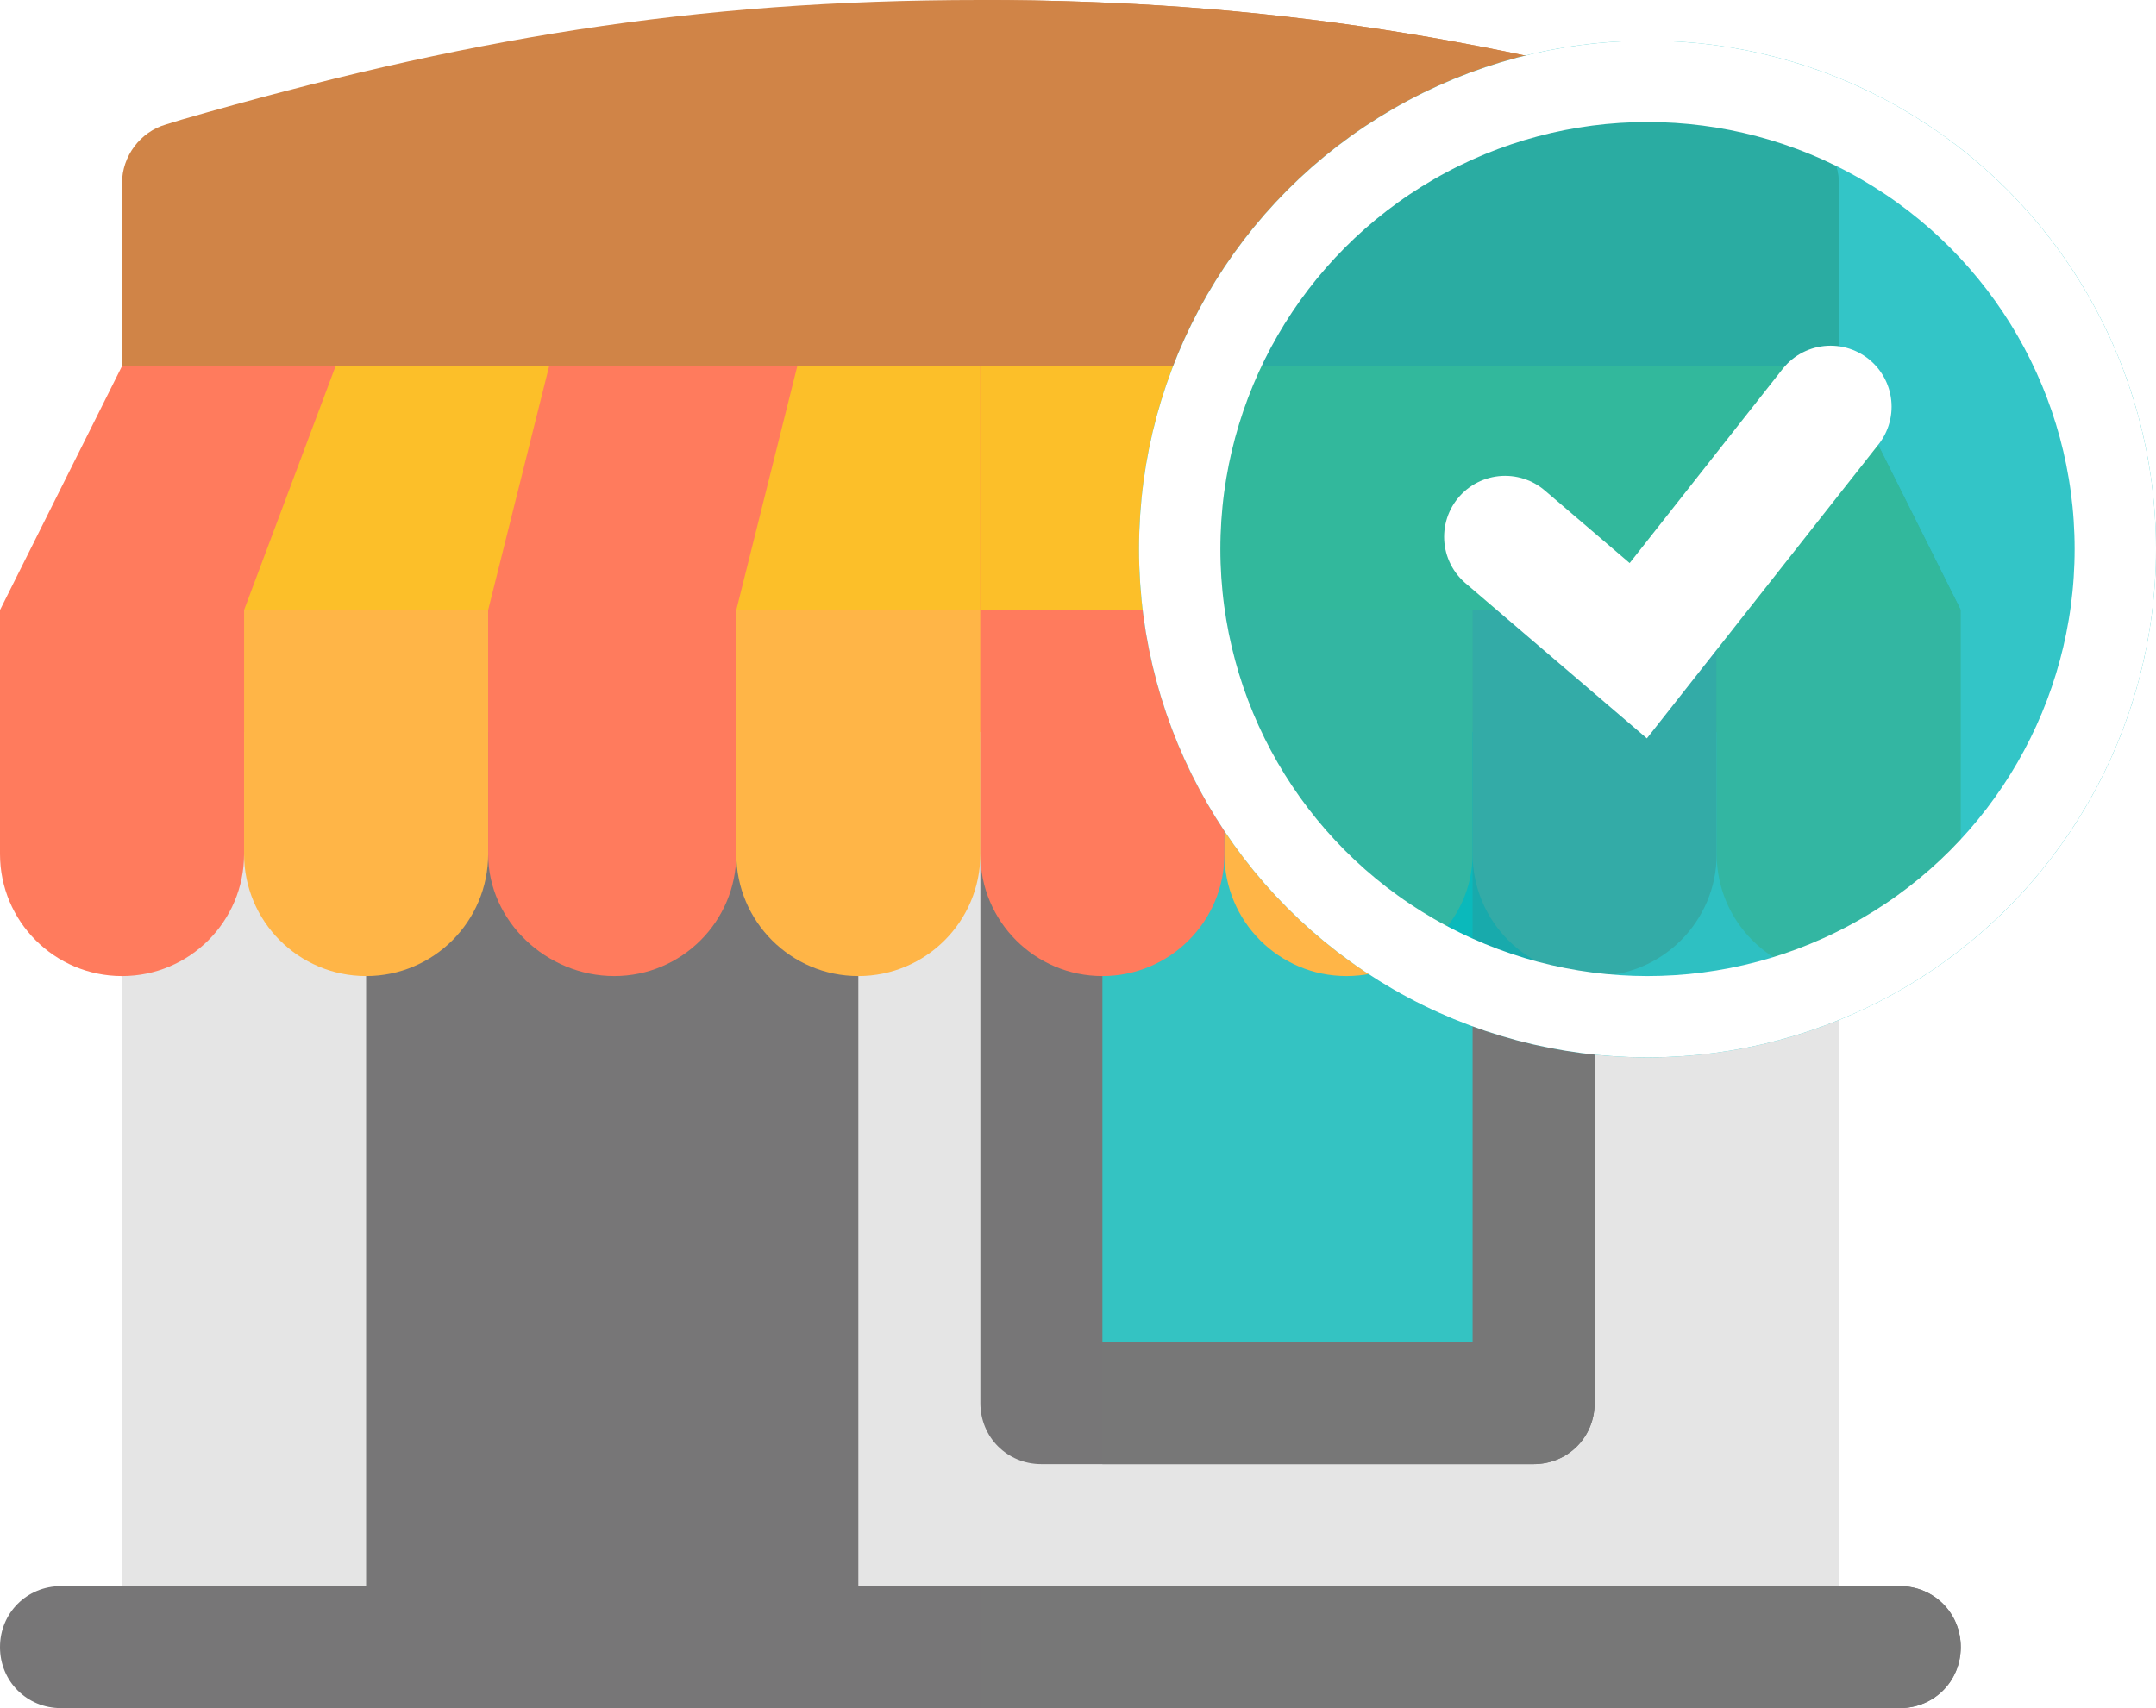 <svg width="53" height="42" viewBox="0 0 53 42" fill="none" xmlns="http://www.w3.org/2000/svg">
<path d="M45.2 18H3V42H45.2V18Z" fill="#E5E5E5"/>
<path d="M45.2 18H24.1V42H45.2V18Z" fill="#E5E5E5"/>
<path d="M39.2 15V34.5C39.2 35.34 38.54 36 37.7 36H25.6C24.76 36 24.1 35.34 24.1 34.5V15H39.2Z" fill="#777677"/>
<path d="M39.2 15V34.5C39.2 35.34 38.54 36 37.7 36H27.1V15H39.2Z" fill="#777777"/>
<path d="M44.12 3.06L43.73 2.94C36.86 0.96 31.18 0 24.1 0C17.02 0 11.34 0.96 4.47 2.94L4.08 3.06C3.45 3.24 3 3.84 3 4.5V10.5C3 11.34 3.66 12 4.5 12H43.7C44.54 12 45.2 11.34 45.2 10.5V4.5C45.2 3.84 44.75 3.24 44.12 3.06Z" fill="#D08447"/>
<path d="M43.7 12H24.1V0C31.18 0 36.86 0.96 43.73 2.94L44.12 3.06C44.75 3.24 45.2 3.84 45.2 4.5V10.5C45.2 11.34 44.54 12 43.7 12Z" fill="#D08447"/>
<path d="M48.2 15L45.2 18H3L0 15L3 9H45.2L48.2 15Z" fill="#FF7B5D"/>
<path d="M48.2 15L45.2 18H24.1V9H45.2L48.2 15Z" fill="#FCBF29"/>
<path d="M21.1 18H9V42H21.1V18Z" fill="#777677"/>
<path d="M48.2 40.5C48.2 41.34 47.54 42 46.7 42H1.5C0.66 42 0 41.34 0 40.5C0 39.66 0.66 39 1.5 39H46.7C47.54 39 48.2 39.66 48.2 40.5Z" fill="#777677"/>
<path d="M36.2 18H27.1V33H36.2V18Z" fill="#34C3C2"/>
<path d="M48.2 40.5C48.2 41.34 47.54 42 46.7 42H24.1V39H46.7C47.54 39 48.2 39.66 48.2 40.5Z" fill="#777777"/>
<path d="M3 24C1.343 24 0 22.657 0 21V15H6V21C6 22.657 4.657 24 3 24Z" fill="#FF7B5D"/>
<path d="M9 24C7.343 24 6 22.657 6 21V15H12V21C12 22.657 10.657 24 9 24Z" fill="#FFB547"/>
<path d="M15.1 24C13.443 24 12 22.657 12 21V15H18.1V21C18.1 22.657 16.757 24 15.1 24Z" fill="#FF7B5D"/>
<path d="M33.1 24C31.443 24 30.1 22.657 30.1 21V15H36.2V21C36.2 22.657 34.757 24 33.1 24Z" fill="#FFB547"/>
<path d="M39.2 24C37.543 24 36.2 22.657 36.2 21V15H42.2V21C42.2 22.657 40.857 24 39.2 24Z" fill="#FF7B5D"/>
<path d="M45.2 24C43.543 24 42.2 22.657 42.2 21V15H48.2V21C48.2 22.657 46.857 24 45.2 24Z" fill="#FFB547"/>
<path d="M21.1 24C19.443 24 18.1 22.657 18.1 21V15H24.1V21C24.1 22.657 22.757 24 21.1 24Z" fill="#FFB547"/>
<path d="M27.1 24C25.443 24 24.1 22.657 24.1 21V15H30.1V21C30.1 22.657 28.757 24 27.1 24Z" fill="#FF7B5D"/>
<path d="M12 15H6L8.25 9H13.5L12 15Z" fill="#FCBF29"/>
<path d="M24.1 15H18.1L19.6 9H24.1V15Z" fill="#FCBF29"/>
<g filter="url(#filter0_b_10040_1797)">
<circle cx="40.5" cy="13.5" r="12.5" fill="#01B7B9" fill-opacity="0.8"/>
<circle cx="40.5" cy="13.5" r="11.5" stroke="white" stroke-width="2"/>
</g>
<path d="M37 13.2L40.273 16L45 10" stroke="white" stroke-width="3" stroke-linecap="round"/>
<defs>
<filter id="filter0_b_10040_1797" x="24" y="-3" width="33" height="33" filterUnits="userSpaceOnUse" color-interpolation-filters="sRGB">
<feFlood flood-opacity="0" result="BackgroundImageFix"/>
<feGaussianBlur in="BackgroundImageFix" stdDeviation="2"/>
<feComposite in2="SourceAlpha" operator="in" result="effect1_backgroundBlur_10040_1797"/>
<feBlend mode="normal" in="SourceGraphic" in2="effect1_backgroundBlur_10040_1797" result="shape"/>
</filter>
</defs>
</svg>
